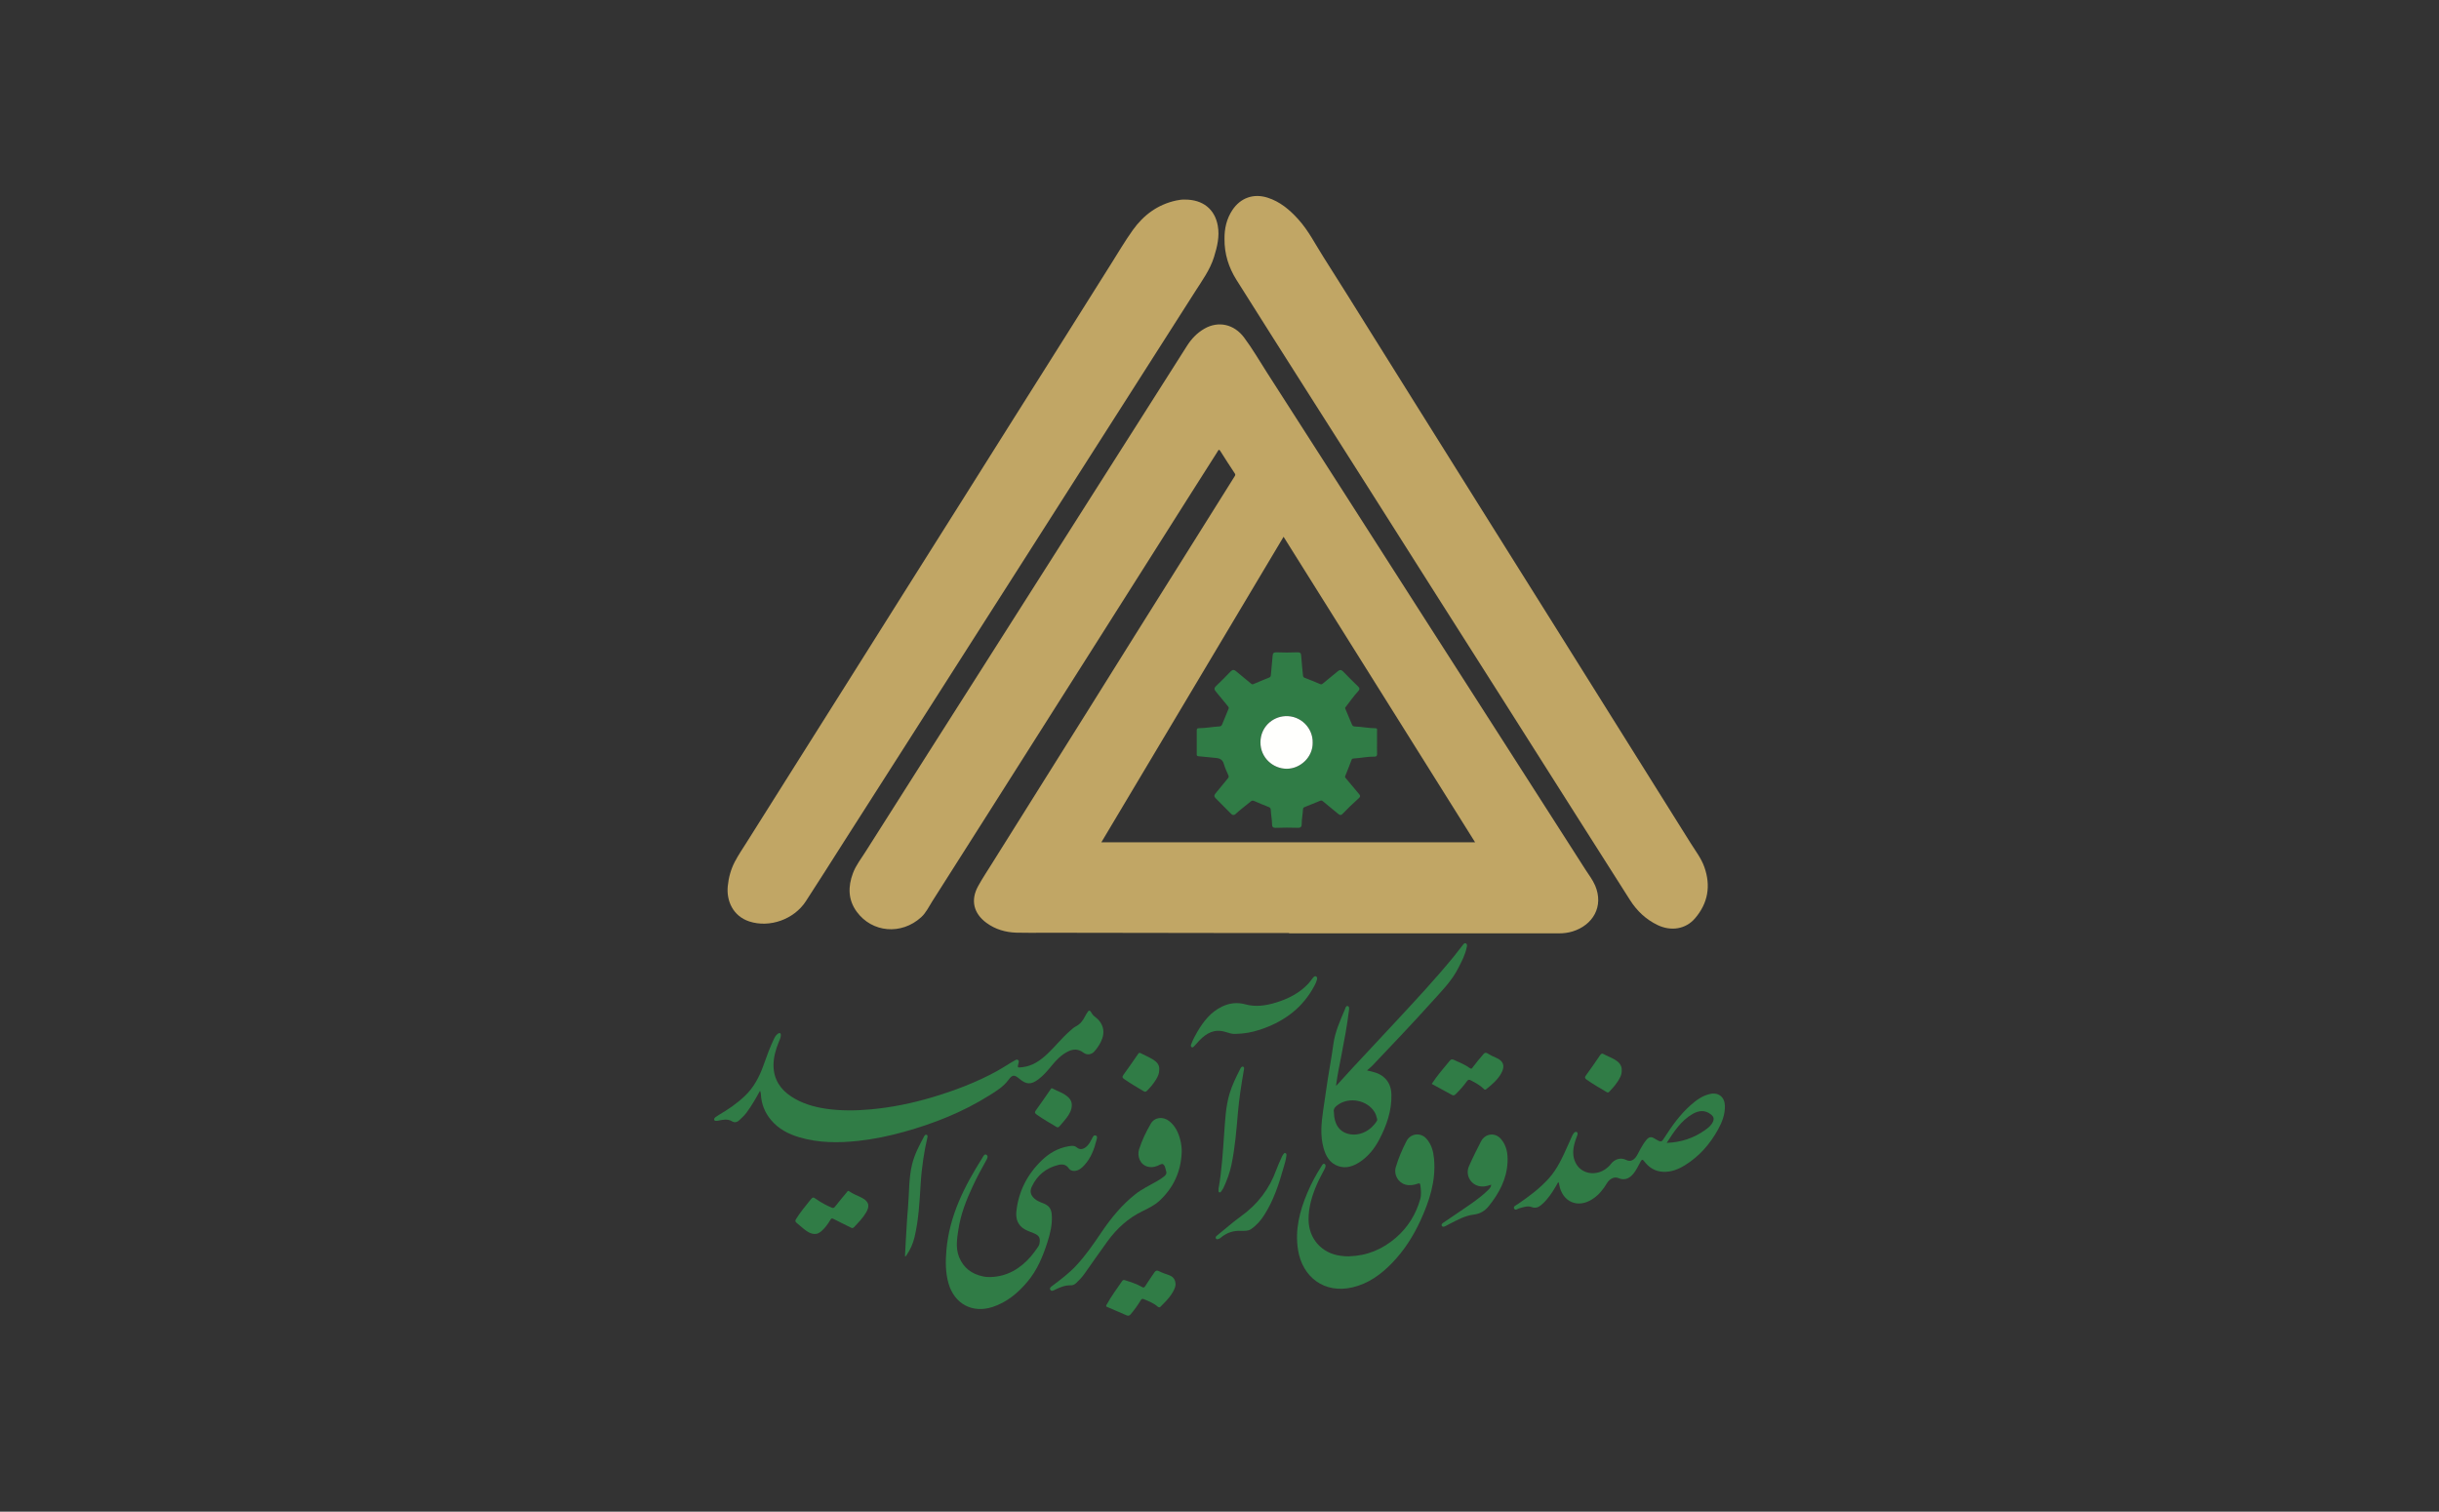 <?xml version="1.0" encoding="UTF-8"?>
<svg id="Layer_1" data-name="Layer 1" xmlns="http://www.w3.org/2000/svg" viewBox="0 0 683.89 423.93">
  <rect x="0" y="0" width="683.89" height="423.93" fill="#333333" stroke="none"/>
  <defs>
    <style>
      .cls-1 {
        fill: #c1a665;
      }

      .cls-2 {
        fill: #fffffd;
      }

      .cls-3 {
        fill: #307c46;
      }
    </style>
  </defs>
  <path class="cls-1" d="M447.26,248.31c-.68-1.6-1.75-2.96-2.68-4.41-7.76-12.1-15.51-24.22-23.26-36.32-7.11-11.12-14.25-22.21-21.36-33.32-8.17-12.75-16.32-25.51-24.49-38.26-6.72-10.49-13.44-20.96-20.17-31.45-2.13-3.31-4.09-6.73-6.45-9.88-2.83-3.8-7.25-4.73-11.13-2.5-2.06,1.18-3.65,2.86-4.91,4.85-3.63,5.71-7.26,11.42-10.88,17.13-8.4,13.21-16.79,26.44-25.18,39.65-7.3,11.49-14.6,22.98-21.91,34.47-4.83,7.59-9.67,15.19-14.5,22.78-5.89,9.27-11.79,18.53-17.66,27.82-1.23,1.96-2.69,3.79-3.51,5.99-1.42,3.78-1.39,7.47,1.05,10.81,4.33,5.92,12.55,6.58,18.07,1.55,1.39-1.26,2.15-2.96,3.14-4.5,5.1-8,10.19-16.01,15.26-24.02,4.68-7.36,9.33-14.73,14.01-22.09,5.27-8.32,10.54-16.64,15.83-24.96,5.23-8.24,10.45-16.5,15.68-24.75,3.69-5.83,7.39-11.67,11.08-17.5,2.7-4.26,5.41-8.51,8.11-12.77.19-.3.34-.83.77-.15,1.33,2.11,2.68,4.2,4.06,6.28.19.29.17.48,0,.75-4.59,7.31-9.16,14.63-13.75,21.94-4.97,7.92-9.94,15.83-14.9,23.75-4.24,6.76-8.46,13.54-12.69,20.3-4.48,7.16-8.96,14.3-13.45,21.45-4.42,7.06-8.84,14.1-13.26,21.16-1.33,2.13-2.74,4.24-3.95,6.45-2.12,3.9-1.23,7.59,2.36,10.23,2.5,1.84,5.36,2.66,8.41,2.76,2.73.08,5.45.02,8.17.02,16.5.02,33,.04,49.5.07h18.78v.09c25.24,0,50.48,0,75.72.01,1.28,0,2.54-.16,3.76-.53,5.71-1.76,8.85-7.01,6.33-12.92ZM308.82,236.2c17.03-28.56,34.03-57.05,51.09-85.67,17.93,28.59,35.76,57.05,53.7,85.67h-104.79Z"/>
  <path class="cls-1" d="M343.35,67.04c-.04-2.92.57-5.67,2.21-8.14,2.28-3.43,5.94-4.72,9.86-3.47,3.49,1.11,6.18,3.38,8.58,6.03,2.9,3.19,4.81,7.05,7.11,10.65,4.53,7.08,8.95,14.24,13.41,21.36,4.46,7.13,8.92,14.26,13.38,21.39,6.25,9.98,12.5,19.96,18.75,29.94,6.79,10.84,13.6,21.68,20.39,32.52,6.06,9.67,12.1,19.34,18.16,29.01,6.28,10.03,12.58,20.05,18.84,30.09,1.38,2.2,3,4.28,3.87,6.76,1.85,5.27,1.01,10.11-2.63,14.35-2.59,3.03-6.73,3.71-10.54,1.86-3.24-1.57-5.76-3.95-7.69-6.99-5.11-8.09-10.26-16.15-15.39-24.23-6.96-10.97-13.91-21.95-20.87-32.92-5.85-9.22-11.73-18.44-17.58-27.66-6.55-10.32-13.09-20.66-19.64-30.98-5.46-8.6-10.94-17.2-16.4-25.8-6.84-10.78-13.7-21.54-20.49-32.36-2.17-3.46-3.37-7.27-3.33-11.41h0Z"/>
  <path class="cls-1" d="M332.23,55.97c5.01-.02,8.38,2.64,9.23,7.3.55,3-.15,5.89-1.04,8.76-1.12,3.64-3.35,6.65-5.35,9.8-6.15,9.67-12.33,19.33-18.5,29-4.46,6.99-8.93,13.98-13.39,20.97-6.15,9.64-12.3,19.28-18.45,28.92-4.46,6.99-8.93,13.98-13.39,20.97-6.17,9.66-12.33,19.33-18.5,28.99-5.38,8.42-10.76,16.84-16.14,25.26-3.58,5.61-7.12,11.24-10.75,16.81-3.32,5.1-10.17,7.5-15.82,5.66-4.64-1.51-6.46-5.83-6.07-9.86.23-2.4.86-4.75,1.98-6.89.97-1.85,2.15-3.59,3.27-5.36,4.64-7.38,9.29-14.75,13.94-22.13,4.73-7.5,9.45-14.99,14.18-22.49,5.32-8.45,10.64-16.91,15.97-25.37,5.42-8.6,10.84-17.19,16.26-25.79,4.92-7.81,9.83-15.63,14.75-23.44,4.66-7.4,9.34-14.8,14-22.2,4.39-6.97,8.77-13.95,13.16-20.92,1.99-3.16,3.89-6.39,6.06-9.43,3-4.2,6.96-7.16,12.12-8.29.89-.19,1.79-.31,2.48-.27h0Z"/>
  <path class="cls-3" d="M213.13,305.86c-1.19,2.14-2.37,4.23-3.81,6.16-.6.8-1.33,1.47-2.05,2.15-.56.53-1.28.72-1.95.31-1.32-.81-2.64-.47-3.99-.2-.11.02-.22.05-.33.04-.27-.01-.61.1-.73-.26-.1-.31.09-.56.31-.74.31-.24.64-.46.98-.66,2.6-1.51,5.07-3.21,7.26-5.28,2.52-2.39,4.09-5.36,5.24-8.59.89-2.52,1.81-5.04,2.96-7.46.27-.57.59-1.11,1.12-1.46.5-.34.82-.16.81.43-.01.66-.31,1.25-.56,1.86-.87,2.13-1.52,4.32-1.5,6.64.04,3.83,1.87,6.67,5.01,8.72,2.94,1.92,6.24,2.89,9.67,3.4,4.13.61,8.3.56,12.45.19,5.9-.53,11.7-1.71,17.38-3.4,6.26-1.87,12.34-4.16,18.08-7.31,1.39-.76,2.71-1.63,4.07-2.45.34-.2.68-.41,1.03-.59.27-.15.58-.33.87-.11.32.24.22.57.13.92-.33,1.33-.32,1.24,1,1.11,2.93-.3,5.15-1.89,7.19-3.82,2.14-2.02,3.96-4.37,6.19-6.31.53-.46,1.05-.99,1.67-1.3,1.26-.64,2.03-1.66,2.63-2.87.1-.2.22-.4.33-.59.75-1.29.94-1.3,1.65-.06.18.31.41.52.69.73,2.51,1.85,3.12,4.39,1.72,7.17-.48.96-1.1,1.85-1.82,2.65-.82.91-2.08,1.06-3.05.31-1.41-1.08-2.86-1.06-4.37-.3-1.84.93-3.22,2.37-4.51,3.94-1.13,1.38-2.28,2.75-3.72,3.83-2.11,1.57-3.36,1.53-5.38-.16-1.41-1.18-1.95-1.14-3.03.33-1.39,1.91-3.36,3.1-5.3,4.32-7.47,4.7-15.57,7.92-24.05,10.27-4.19,1.16-8.43,2.05-12.75,2.52-5.56.6-11.12.6-16.55-1.01-3.05-.9-5.82-2.33-7.91-4.83-1.75-2.08-2.71-4.48-2.86-7.19-.02-.33-.06-.65-.24-1.02h0Z"/>
  <path class="cls-3" d="M411.07,264.57c-.47-.26-.79.29-1.05.63-.79.96-1.51,1.97-2.3,2.94-5.28,6.47-10.99,12.57-16.68,18.7-3.91,4.21-7.85,8.4-11.77,12.62-1.53,1.65-3.03,3.33-4.61,5.06,0-.21-.01-.35.01-.47.38-2.79.96-5.55,1.5-8.32.79-4.06,1.55-8.13,2.06-12.25.06-.48.21-1.2-.34-1.35-.52-.13-.64.61-.82,1.02-1.32,3.11-2.71,6.19-3.19,9.6-.44,3.29-1.05,6.55-1.57,9.84-.46,2.97-.9,5.96-1.32,8.94-.5,3.48-.83,6.95.13,10.41.64,2.28,1.74,4.27,4.17,5.09,2.16.73,4.14.03,5.95-1.14,2.42-1.59,4.17-3.8,5.51-6.34,2.06-3.93,3.49-8.03,3.4-12.53-.03-1.99-.67-3.78-2.29-5.08-1.28-1.04-2.83-1.36-4.55-1.76.54-.49,1.12-.94,1.63-1.48,5.53-5.83,11.09-11.65,16.47-17.64,2.76-3.07,5.71-5.99,7.58-9.75.9-1.77,1.82-3.52,2.23-5.47.1-.43.3-1.02-.16-1.26ZM385.4,311.81c.37.61.58,1.28.73,1.96.04.21.06.38-.06.56-1.55,2.59-4.73,4.45-7.99,3.65-2.57-.63-4.03-2.83-4.05-6.07-.24-.95.38-1.58,1.21-2.15,3.19-2.21,8.14-1.22,10.15,2.05Z"/>
  <path class="cls-3" d="M277.79,358.12c4.61-.15,8.22-2.31,11.19-5.69.69-.78,1.29-1.65,1.9-2.5.26-.36.51-.74.59-1.21.28-1.62-.08-2.26-1.63-2.89-.81-.33-1.65-.62-2.41-1.03-2.02-1.1-2.67-2.98-2.44-5.1.61-5.6,3.04-10.35,7.08-14.26,2.14-2.07,4.63-3.51,7.61-4,.79-.13,1.54-.27,2.29.37.86.72,1.9.5,2.82-.4.6-.58.99-1.3,1.36-2.03.24-.46.48-1.16,1.09-.95.6.21.3.89.19,1.36-.63,2.55-1.56,4.96-3.36,6.94-.75.82-1.57,1.55-2.77,1.63-.68.04-1.26-.18-1.62-.72-.72-1.09-1.8-1.22-2.86-.97-3.48.83-6.02,2.9-7.53,6.15-.59,1.27-.32,2.29.71,3.26.72.68,1.62,1.01,2.51,1.36,1.72.67,2.32,1.6,2.42,3.47.13,2.56-.46,4.99-1.22,7.39-1.29,4.03-2.89,7.92-5.66,11.18-2.66,3.15-5.77,5.75-9.78,7.05-5.61,1.82-10.65-.88-12.3-6.58-.89-3.09-.87-6.22-.6-9.4.83-9.61,5.04-17.88,10.07-25.84.27-.43.57-1.27,1.2-.84.54.36.13,1.11-.15,1.61-1.34,2.36-2.61,4.75-3.75,7.2-1.79,3.84-3.34,7.78-3.99,11.99-.4,2.61-.87,5.26.18,7.86,1.23,3.04,3.54,4.74,6.67,5.41.72.16,1.45.19,2.2.19h0Z"/>
  <path class="cls-3" d="M378.3,352.3c5.03-.13,9.39-1.97,13.16-5.25,3.33-2.9,5.56-6.51,6.76-10.74.37-1.31.2-2.7.03-4.05-.06-.5-.37-.44-.75-.31-1.1.38-2.22.57-3.39.26-2.05-.55-3.34-2.77-2.75-4.83.74-2.56,1.79-4.99,3.01-7.36,1.13-2.2,3.97-2.54,5.61-.68,1.41,1.59,1.93,3.54,2.12,5.61.57,6.2-1.3,11.88-3.83,17.38-2.01,4.37-4.58,8.39-7.94,11.86-3.12,3.22-6.65,5.79-11.11,6.83-7.86,1.82-14.03-2.82-15.26-10.54-.89-5.61.46-10.86,2.61-15.96,1.07-2.55,2.37-4.99,3.87-7.33.23-.37.55-1.02.94-.8.55.3.24,1.02.02,1.46-.72,1.41-1.5,2.79-2.13,4.24-1.38,3.18-2.38,6.44-2.35,9.96.04,5.32,3.69,9.44,8.99,10.11.79.1,1.57.19,2.37.16h0Z"/>
  <path class="cls-3" d="M479.42,306.8c-2.12.48-3.79,1.73-5.37,3.12-2.93,2.6-5.19,5.74-7.29,9.02-.91,1.42-.92,1.44-2.43.58-.1-.06-.2-.11-.29-.18-1-.66-1.65-.58-2.43.36-.65.78-1.16,1.67-1.67,2.56-.47.8-.79,1.69-1.4,2.41-.68.8-1.58,1.11-2.5.64-1.74-.9-3.43-.13-4.41,1.18-.37.5-.85.91-1.35,1.28-2.73,2.01-6.46,1.51-8.17-1.14-1.03-1.59-1.16-3.37-.8-5.2.21-1.02.54-2.01.92-2.97.12-.31.27-.79-.12-1-.38-.2-.7.13-.92.44-.15.2-.27.43-.38.66-.38.84-.77,1.69-1.14,2.55-1.49,3.32-2.95,6.66-5.44,9.42-2.54,2.79-5.53,5.01-8.61,7.12-.47.33-1.35.62-1.08,1.23.33.72,1.05.06,1.57-.07,1.12-.29,2.22-.74,3.4-.3.94.35,1.75.12,2.52-.49.57-.46,1.1-.96,1.58-1.53,1.3-1.5,2.32-3.2,3.33-5.03.19.29.21.52.25.74.89,4.89,5.24,6.78,9.37,4.04,1.75-1.14,3.01-2.73,4.06-4.49.7-1.16,2.04-1.86,3.13-1.39,2.05.9,3.51-.15,4.57-1.64.67-.94,1.16-2,1.72-3.01.33-.59.57-.62,1-.04,1.32,1.75,3.05,2.84,5.29,2.94,2.3.11,4.32-.72,6.21-1.9,3.99-2.49,6.97-5.92,9.22-10.01,1.12-2.04,1.96-4.19,1.9-6.61-.07-2.48-1.81-3.84-4.22-3.3ZM480.27,314.65c-.48,1.01-1.35,1.67-2.22,2.29-3.13,2.22-6.64,3.4-10.71,3.56,2.05-3.2,4.03-6.23,7.26-8.11,1.73-1,3.51-1.2,5.2.18.74.61.89,1.2.47,2.09Z"/>
  <path class="cls-3" d="M331.34,323.19c-.21,5.33-2.27,9.84-6.16,13.48-1.41,1.31-3.17,2.17-4.89,3.01-3.97,1.93-7.11,4.82-9.69,8.33-2.22,3.03-4.34,6.14-6.52,9.2-.67.95-1.47,1.79-2.32,2.59-.44.41-.93.66-1.51.64-1.58-.04-2.98.52-4.35,1.2-.45.22-1.02.6-1.37.09-.38-.55.25-.93.62-1.21,2.31-1.73,4.61-3.47,6.59-5.59,2.72-2.9,4.95-6.18,7.17-9.46,2.66-3.93,5.66-7.58,9.4-10.55,1.89-1.5,4.09-2.52,6.17-3.72.66-.38,1.3-.8,1.9-1.27.52-.41.84-.83.58-1.58-.15-.44-.2-.94-.41-1.36-.26-.51-.6-.75-1.23-.42-1.03.56-2.15.9-3.34.64-2.38-.51-3.16-3.07-2.59-4.88.8-2.53,1.96-4.93,3.3-7.23,1.05-1.81,3.41-2.1,5.17-.7,1.69,1.35,2.56,3.2,3.08,5.24.3,1.15.44,2.33.41,3.54h0Z"/>
  <path class="cls-3" d="M346.41,289.94c-.84.09-1.87-.28-2.93-.59-2.95-.87-5.21.37-7.18,2.44-.49.51-.93,1.07-1.43,1.56-.19.19-.43.56-.78.27-.3-.24-.15-.58-.04-.87.45-1.19,1.04-2.32,1.68-3.41,1.72-2.91,3.75-5.53,6.89-7.05,2.11-1.02,4.31-1.27,6.59-.64,2.88.79,5.72.36,8.5-.48,3.48-1.05,6.66-2.66,9.18-5.37.44-.47.79-1.03,1.21-1.53.23-.27.51-.65.91-.46.45.22.31.73.21,1.07-.29.98-.81,1.87-1.33,2.74-3.39,5.67-8.48,9.12-14.64,11.15-2.12.7-4.3,1.12-6.83,1.17h0Z"/>
  <path class="cls-3" d="M418.14,332.22c-1.26.46-2.43.68-3.66.34-2.34-.66-3.57-3.26-2.6-5.48,1.04-2.38,2.2-4.7,3.39-7,1.16-2.23,3.93-2.59,5.57-.7,1.65,1.89,1.99,4.2,1.87,6.59-.24,4.71-2.36,8.64-5.24,12.24-1.11,1.39-2.47,2.19-4.29,2.41-2.44.3-4.58,1.52-6.75,2.62-.38.19-.74.4-1.12.59-.34.17-.77.33-1-.03-.27-.42.1-.72.44-.95,1.61-1.1,3.24-2.18,4.84-3.28,2.65-1.83,5.38-3.57,7.68-5.86.39-.39.82-.77.86-1.48h0Z"/>
  <path class="cls-3" d="M228.56,346.04c-1.31,0-2.16-.65-3-1.27-.77-.57-1.45-1.26-2.21-1.86-.44-.35-.38-.66-.13-1.07,1.15-1.86,2.55-3.53,3.91-5.23.81-1.01.83-.98,1.86-.26,1.3.91,2.69,1.66,4.15,2.28.4.17.66.19.98-.22,1.07-1.39,2.21-2.73,3.33-4.08.16-.19.27-.55.65-.27,1.13.81,2.46,1.24,3.68,1.9,1.82.99,2.15,2.18,1.12,3.98-.93,1.61-2.23,2.92-3.49,4.25-.33.34-.59.17-.9.02-1.59-.79-3.2-1.56-4.78-2.38-.46-.24-.65-.17-.9.26-.65,1.1-1.39,2.14-2.34,3.01-.59.55-1.26.96-1.93.93h0Z"/>
  <path class="cls-3" d="M401.45,303.96c1.53-2.34,3.31-4.38,5.04-6.47.37-.45.66-.51,1.2-.26,1.55.69,3.12,1.34,4.51,2.33.43.31.53.02.72-.22.98-1.28,1.98-2.54,3.05-3.75.38-.43.68-.46,1.15-.17.77.48,1.58.87,2.41,1.22,2.03.87,2.53,2.26,1.48,4.22-1.02,1.91-2.65,3.29-4.32,4.61-.35.27-.49.03-.69-.16-1.06-1-2.32-1.7-3.61-2.36-.45-.23-.73-.21-1.05.24-.94,1.31-2.02,2.51-3.17,3.65-.35.34-.61.45-1.07.19-1.85-1.03-3.72-2.03-5.64-3.07h0Z"/>
  <path class="cls-3" d="M329.61,360.35c-.05.77-.55,1.71-1.14,2.61-.84,1.3-1.95,2.35-3.02,3.44-.32.33-.56.25-.86,0-1.13-.98-2.5-1.51-3.86-2.07-.45-.19-.64-.07-.87.31-.84,1.38-1.77,2.69-2.82,3.92-.34.4-.66.52-1.17.29-1.78-.79-3.57-1.54-5.36-2.31-.26-.11-.49-.17-.26-.59,1.29-2.37,2.9-4.51,4.41-6.73.21-.31.47-.31.81-.2,1.61.52,3.23,1.01,4.7,1.87.47.28.69.2.97-.25.81-1.29,1.69-2.54,2.54-3.81.35-.52.74-.66,1.33-.34.89.49,1.88.75,2.83,1.12,1.21.47,1.79,1.3,1.79,2.75h0Z"/>
  <path class="cls-3" d="M341.66,333.4c.51-2.57.75-5.24,1.02-7.9.24-2.42.36-4.84.55-7.26.3-3.91.41-7.84,1.56-11.63.7-2.31,1.76-4.46,2.84-6.6.2-.4.45-1.06.96-.87.43.16.21.78.13,1.23-.66,3.83-1.26,7.67-1.6,11.55-.43,4.94-.81,9.89-1.83,14.75-.47,2.25-1.27,4.38-2.24,6.46-.11.23-.25.45-.4.65-.2.26-.36.71-.74.59-.43-.13-.17-.58-.24-.96h0Z"/>
  <path class="cls-3" d="M253.75,352.33c.07-1.32.12-2.63.21-3.94.2-3.21.34-6.43.63-9.64.37-4.09.18-8.24,1.17-12.28.68-2.77,2-5.27,3.34-7.76.15-.27.35-.59.7-.48.38.12.29.52.23.81-.45,1.95-.84,3.91-1.13,5.89-.36,2.4-.62,4.81-.76,7.24-.3,4.93-.56,9.86-1.69,14.69-.43,1.84-1.18,3.53-2.23,5.09-.08.12-.16.24-.25.34-.03.03-.1.02-.21.04h0Z"/>
  <path class="cls-3" d="M348.07,345.18c-2.02-.15-4.08.43-5.84,1.96-.09.07-.18.14-.28.18-.34.13-.74.39-1,0-.26-.39.09-.66.38-.9,2.22-1.8,4.37-3.7,6.68-5.37,4.65-3.35,7.94-7.65,9.88-13.04.44-1.22,1.01-2.39,1.53-3.58.1-.23.22-.46.37-.66.16-.22.31-.54.66-.39.33.14.28.47.25.74-.13,1.18-.5,2.31-.83,3.45-1.29,4.57-2.77,9.07-5.35,13.12-1,1.56-2.18,2.94-3.74,4-.79.53-1.6.46-2.71.49h0Z"/>
  <path class="cls-3" d="M454.72,300.2c.06,1.3-.62,2.35-1.32,3.38-.62.91-1.36,1.73-2.12,2.53-.26.28-.45.34-.78.14-1.91-1.1-3.79-2.23-5.61-3.48-.53-.37-.59-.65-.19-1.19,1.35-1.85,2.64-3.73,3.93-5.62.31-.46.55-.64,1.11-.32.91.51,1.9.86,2.81,1.37,1.22.69,2.25,1.55,2.18,3.19h0Z"/>
  <path class="cls-3" d="M300.53,309.93c-.01,1.43-.74,2.58-1.55,3.67-.59.79-1.28,1.5-1.91,2.26-.26.31-.51.36-.87.15-1.86-1.12-3.75-2.19-5.52-3.45-.5-.35-.65-.61-.22-1.19,1.4-1.91,2.73-3.88,4.08-5.82.14-.2.22-.5.57-.31,1.55.85,3.32,1.3,4.59,2.63.56.58.85,1.25.83,2.06h0Z"/>
  <path class="cls-3" d="M325.04,299.98c.04,1.04-.37,1.87-.85,2.68-.7,1.17-1.57,2.21-2.53,3.18-.3.3-.55.43-.95.19-1.85-1.09-3.7-2.18-5.46-3.4-.54-.37-.67-.63-.22-1.24,1.39-1.88,2.7-3.83,4.04-5.76.18-.26.31-.52.72-.31,1.13.59,2.3,1.08,3.39,1.73,1.1.66,2.01,1.52,1.87,2.93h0Z"/>
  <path class="cls-3" d="M386.12,208.18v-3.4c.01-.29.07-.56-.39-.56-1.96.01-3.88-.43-5.83-.49-.43-.01-.66-.16-.82-.56-.61-1.48-1.22-2.96-1.86-4.42-.13-.3.03-.4.17-.57,1.13-1.5,2.23-3.03,3.51-4.42.33-.36.43-.75-.02-1.18-1.47-1.42-2.91-2.86-4.33-4.33-.49-.49-.92-.44-1.4-.04-1.39,1.13-2.79,2.27-4.17,3.43-.28.24-.48.35-.86.18-1.42-.62-2.86-1.19-4.3-1.75-.31-.12-.44-.33-.46-.64-.07-.79-.16-1.57-.24-2.36-.09-1.07-.2-2.13-.27-3.2-.04-.66-.25-.96-1.02-.94-1.97.08-3.97.08-5.95,0-.83-.02-.99.33-1.04,1.01-.15,1.82-.35,3.65-.5,5.46-.03.39-.27.53-.57.65-1.42.58-2.87,1.16-4.29,1.78-.34.15-.47.06-.72-.15-1.39-1.17-2.8-2.31-4.21-3.48-.53-.43-.96-.45-1.47.08-1.33,1.39-2.68,2.77-4.08,4.08-.62.57-.56,1-.08,1.57,1.14,1.38,2.27,2.78,3.42,4.16.21.25.26.42.12.74-.62,1.44-1.2,2.89-1.79,4.35-.15.36-.38.5-.77.53-1.92.11-3.8.48-5.73.5-.43,0-.61.16-.61.61.01,2.24.01,4.48,0,6.72,0,.35.09.49.47.53,1.47.12,2.95.31,4.42.43,1.21.09,2.29.25,2.7,1.69.31,1.11.83,2.18,1.29,3.25.15.35.08.56-.13.82-1.17,1.41-2.31,2.84-3.48,4.24-.37.46-.48.85,0,1.32,1.47,1.47,2.95,2.94,4.4,4.43.43.45.87.35,1.2.04,1.35-1.26,2.85-2.33,4.26-3.52.35-.29.59-.3.96-.15,1.37.58,2.74,1.17,4.13,1.71.43.17.54.44.55.83.04,1.36.36,2.69.35,4.05,0,.64.27.96,1.03.94,2.06-.08,4.14-.08,6.21-.01.86.03,1.09-.39,1.08-1.08-.02-1.37.3-2.69.35-4.05.01-.27.08-.53.35-.63,1.5-.62,3.02-1.22,4.52-1.84.28-.11.46-.04.68.13,1.42,1.2,2.85,2.38,4.3,3.54.35.29.75.53,1.18.09,1.51-1.56,3.06-3.08,4.69-4.52.38-.35.39-.67.03-1.08-1.28-1.5-2.54-3.04-3.81-4.54-.17-.2-.17-.35-.07-.59.62-1.5,1.2-3.03,1.78-4.54.12-.3.35-.3.62-.33,1.95-.11,3.87-.56,5.84-.52.5.01.71-.27.67-.81-.04-1.08-.01-2.15-.01-3.23ZM360.79,215.58c-3.81,0-7.38-3.08-7.36-7.43.02-4.16,3.23-7.12,6.9-7.32,4.39-.25,7.85,3.38,7.74,7.41.08,4.02-3.43,7.34-7.28,7.34Z"/>
  <path class="cls-2" d="M368.07,208.25c.09,4.02-3.43,7.34-7.28,7.33-3.81,0-7.38-3.08-7.36-7.42.02-4.16,3.23-7.12,6.9-7.33,4.39-.25,7.85,3.38,7.74,7.42h0Z"/>
</svg>